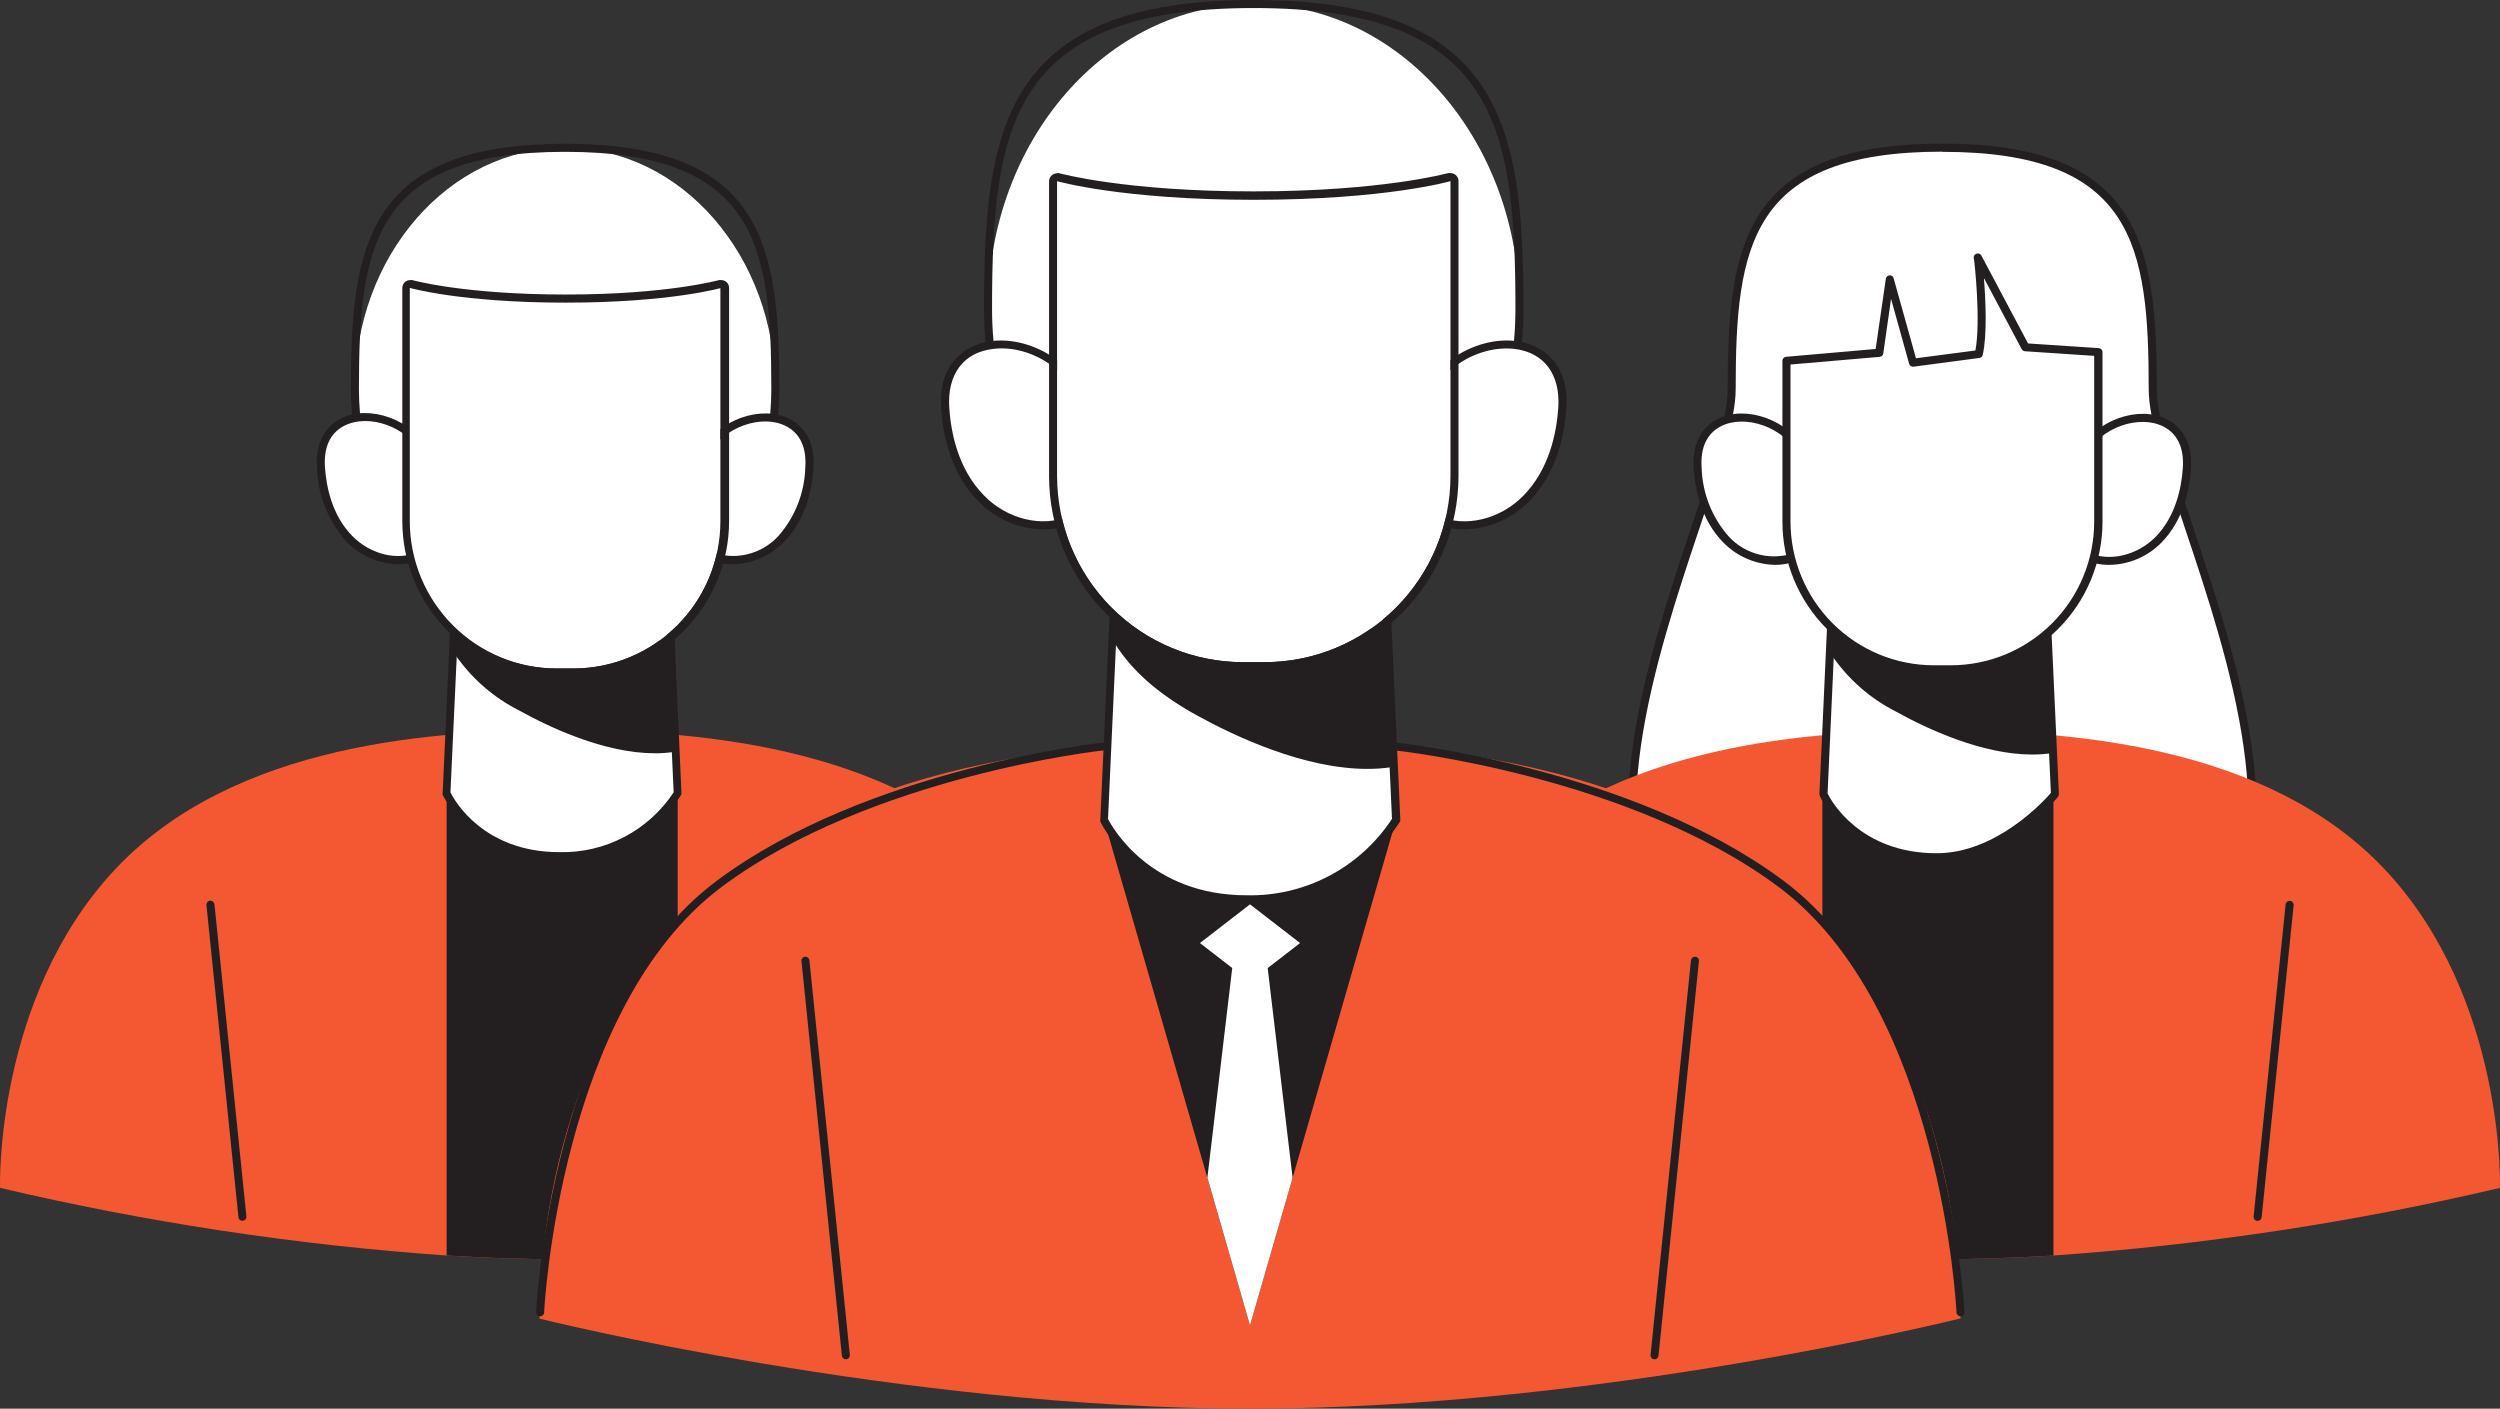 <?xml version="1.0" encoding="UTF-8"?> <svg xmlns="http://www.w3.org/2000/svg" width="323" height="182" viewBox="0 0 323 182" fill="none"><rect x="0" y="0" width="323" height="182" fill="#333333" stroke="none"/><g clip-path="url(#clip0_188_134)"><path d="M145.249 153.473C126.285 157.932 106.993 160.854 87.56 162.212C82.629 162.515 77.618 162.696 72.627 162.696C67.636 162.696 62.625 162.515 57.704 162.212C38.269 160.854 18.973 157.931 0.006 153.473C0.006 153.473 -0.729 129.088 14.757 112.446C30.244 95.803 56.769 94.352 72.627 94.352C88.486 94.352 115.021 95.834 130.507 112.446C145.994 129.058 145.249 153.473 145.249 153.473Z" fill="#F45832"></path><path d="M87.56 102.487V162.212C82.629 162.515 77.618 162.696 72.627 162.696C67.636 162.696 62.625 162.515 57.704 162.212V102.487H87.56Z" fill="#231F20"></path><path d="M73.01 81.459C88.009 81.459 100.169 67.5 100.169 50.281C100.169 33.061 88.009 19.102 73.01 19.102C58.01 19.102 45.851 33.061 45.851 50.281C45.851 67.5 58.01 81.459 73.01 81.459Z" fill="white"></path><path d="M73.01 81.983C57.755 81.983 45.337 67.76 45.337 50.281C45.337 31.713 47.35 18.578 73.01 18.578C98.669 18.578 100.692 31.682 100.692 50.281C100.692 67.76 88.275 81.983 73.01 81.983ZM73.01 19.616C48.225 19.616 46.374 31.713 46.374 50.281C46.374 67.185 58.328 80.945 73.01 80.945C87.691 80.945 99.655 67.185 99.655 50.281C99.655 31.803 97.794 19.616 73.01 19.616Z" fill="#231F20"></path><path d="M90.156 61.036C91.484 52.73 105.25 50.684 104.566 60.472C104.463 63.874 103.162 67.131 100.893 69.665C98.538 72.064 94.735 73.203 91.666 71.822" fill="white"></path><path d="M94.544 72.901C93.48 72.907 92.427 72.687 91.454 72.256C91.392 72.228 91.336 72.188 91.289 72.139C91.243 72.089 91.206 72.031 91.182 71.967C91.157 71.904 91.146 71.836 91.148 71.768C91.15 71.7 91.165 71.632 91.193 71.57C91.221 71.508 91.26 71.452 91.31 71.405C91.359 71.358 91.417 71.322 91.481 71.297C91.544 71.273 91.612 71.261 91.68 71.263C91.748 71.265 91.815 71.28 91.877 71.308C93.356 71.873 94.969 71.984 96.511 71.624C98.053 71.265 99.453 70.453 100.531 69.292C102.702 66.842 103.945 63.706 104.043 60.431C104.385 55.573 101.084 54.666 99.655 54.494C95.983 54.081 91.384 56.692 90.669 61.117C90.674 61.196 90.66 61.274 90.63 61.347C90.6 61.419 90.554 61.484 90.495 61.537C90.437 61.589 90.367 61.627 90.291 61.649C90.216 61.671 90.137 61.675 90.059 61.662C89.982 61.649 89.908 61.618 89.844 61.573C89.78 61.528 89.727 61.468 89.689 61.399C89.651 61.331 89.629 61.254 89.625 61.175C89.62 61.097 89.633 61.018 89.663 60.946C90.468 55.906 95.64 52.992 99.786 53.466C102.573 53.779 105.431 55.805 105.099 60.522C104.908 63.284 104.093 67.175 101.285 70.038C100.405 70.936 99.356 71.651 98.199 72.142C97.042 72.633 95.8 72.891 94.544 72.901Z" fill="#231F20"></path><path d="M55.843 61.036C54.515 52.73 40.749 50.684 41.433 60.472C41.538 63.872 42.835 67.127 45.096 69.665C47.461 72.064 51.254 73.203 54.334 71.822" fill="white"></path><path d="M51.486 72.901C48.952 72.859 46.537 71.812 44.774 69.988C42.424 67.364 41.071 63.995 40.95 60.472C40.628 55.764 43.486 53.738 46.263 53.416C50.419 52.942 55.591 55.895 56.396 60.895C56.417 61.032 56.383 61.172 56.302 61.285C56.222 61.398 56.1 61.475 55.964 61.5C55.828 61.52 55.689 61.486 55.578 61.405C55.467 61.324 55.392 61.202 55.37 61.066C54.656 56.641 50.067 54.01 46.384 54.444C44.955 54.615 41.655 55.522 41.987 60.381C42.168 62.972 42.922 66.611 45.509 69.242C47.893 71.671 51.446 72.518 54.152 71.258C54.215 71.229 54.283 71.213 54.352 71.211C54.421 71.208 54.489 71.22 54.554 71.244C54.618 71.269 54.678 71.305 54.728 71.353C54.778 71.4 54.818 71.457 54.847 71.52C54.901 71.646 54.904 71.788 54.856 71.916C54.807 72.044 54.709 72.148 54.585 72.205C53.613 72.655 52.556 72.892 51.486 72.901Z" fill="#231F20"></path><path d="M57.704 102.487C57.704 102.487 61.428 110.611 72.285 110.611C75.315 110.695 78.315 109.99 80.992 108.566C83.669 107.142 85.932 105.048 87.56 102.487L86.101 70.582H59.153L57.704 102.487Z" fill="white"></path><path d="M72.285 111.135C61.216 111.135 57.272 102.789 57.191 102.708C57.172 102.629 57.172 102.546 57.191 102.466L58.64 70.552C58.648 70.418 58.706 70.293 58.804 70.201C58.901 70.109 59.03 70.058 59.163 70.058H86.111C86.245 70.058 86.374 70.109 86.471 70.201C86.568 70.293 86.627 70.418 86.634 70.552L88.043 102.466C88.048 102.561 88.028 102.655 87.983 102.739C86.3 105.365 83.974 107.516 81.226 108.986C78.478 110.456 75.4 111.196 72.285 111.135ZM58.197 102.376C58.691 103.384 62.434 110.097 72.285 110.097C75.196 110.164 78.077 109.49 80.657 108.138C83.237 106.785 85.432 104.799 87.037 102.366L85.618 71.117H59.647L58.197 102.376Z" fill="#231F20"></path><path d="M59.153 84.221C61.233 87.245 64.031 89.704 67.294 91.378C72.637 94.332 80.617 97.658 87.097 96.67L86.031 83.213C81.288 83.807 76.492 83.841 71.742 83.314C67.556 82.941 63.239 82.538 59.405 80.915C58.751 80.592 58.328 82.931 59.153 84.221Z" fill="#231F20"></path><path d="M84.632 97.325C78.101 97.325 70.987 93.969 67.052 91.781C63.705 90.087 60.841 87.569 58.731 84.463C58.387 83.886 58.2 83.228 58.19 82.556C58.179 81.883 58.345 81.22 58.67 80.632C58.78 80.494 58.932 80.395 59.102 80.351C59.273 80.308 59.454 80.321 59.616 80.391C63.44 82.003 67.878 82.406 71.782 82.739C76.495 83.273 81.254 83.242 85.96 82.648C86.028 82.641 86.097 82.646 86.162 82.665C86.228 82.684 86.289 82.716 86.343 82.759C86.398 82.801 86.443 82.854 86.476 82.915C86.509 82.976 86.529 83.043 86.534 83.112L87.6 96.6C87.609 96.727 87.569 96.853 87.489 96.952C87.409 97.051 87.294 97.116 87.168 97.134C86.329 97.264 85.481 97.328 84.632 97.325ZM59.365 81.419C59.226 81.836 59.172 82.277 59.209 82.716C59.245 83.154 59.37 83.58 59.576 83.969C61.605 86.928 64.346 89.327 67.546 90.945C71.782 93.293 79.812 97.053 86.564 96.247L85.558 83.757C80.943 84.276 76.286 84.276 71.671 83.757C67.767 83.435 63.319 83.042 59.365 81.419Z" fill="#231F20"></path><path d="M71.943 86.368H74.157C79.181 86.347 83.993 84.332 87.538 80.765C91.084 77.199 93.075 72.37 93.074 67.336V37.196C93.074 37.196 86.473 39.102 72.949 39.102C59.425 39.102 52.824 37.196 52.824 37.196V67.336C52.825 69.846 53.322 72.33 54.284 74.646C55.247 76.962 56.657 79.065 58.434 80.834C60.211 82.602 62.319 84.002 64.637 84.951C66.956 85.901 69.438 86.383 71.943 86.368Z" fill="white"></path><path d="M93.074 37.196V67.336C93.074 72.384 91.073 77.225 87.51 80.794C83.947 84.363 79.115 86.368 74.076 86.368H71.943C66.905 86.365 62.075 84.359 58.512 80.791C54.95 77.222 52.947 72.383 52.945 67.336V37.196C52.945 37.196 59.556 39.102 73.07 39.102C86.584 39.102 93.195 37.196 93.195 37.196M93.195 36.188C93.102 36.174 93.007 36.174 92.913 36.188C92.853 36.188 86.252 38.053 73.09 38.053C59.928 38.053 53.337 36.209 53.277 36.188C53.18 36.174 53.082 36.174 52.985 36.188C52.718 36.188 52.462 36.294 52.273 36.483C52.085 36.673 51.979 36.929 51.979 37.196V67.336C51.984 72.645 54.087 77.737 57.828 81.497C61.569 85.258 66.643 87.382 71.943 87.406H74.157C79.47 87.401 84.563 85.285 88.321 81.523C92.079 77.76 94.193 72.659 94.201 67.336V37.196C94.201 36.929 94.095 36.673 93.907 36.483C93.718 36.294 93.462 36.188 93.195 36.188Z" fill="#231F20"></path><path d="M31.32 157.737C31.191 157.737 31.066 157.688 30.971 157.601C30.876 157.513 30.817 157.392 30.807 157.263L26.671 116.942C26.657 116.804 26.698 116.667 26.785 116.559C26.871 116.451 26.997 116.382 27.134 116.367C27.27 116.358 27.405 116.401 27.512 116.487C27.618 116.573 27.688 116.695 27.708 116.831L31.833 157.152C31.84 157.22 31.834 157.288 31.814 157.353C31.795 157.418 31.762 157.478 31.72 157.531C31.677 157.583 31.623 157.627 31.564 157.659C31.504 157.691 31.438 157.71 31.371 157.717L31.32 157.737Z" fill="#231F20"></path><path d="M113.944 157.737H113.884C113.816 157.73 113.751 157.711 113.691 157.679C113.631 157.647 113.578 157.604 113.535 157.551C113.492 157.499 113.46 157.438 113.44 157.373C113.42 157.308 113.414 157.24 113.421 157.172L117.557 116.851C117.598 116.743 117.674 116.651 117.773 116.591C117.872 116.531 117.988 116.505 118.103 116.517C118.217 116.53 118.325 116.581 118.408 116.661C118.492 116.741 118.546 116.847 118.563 116.962L114.427 157.283C114.411 157.403 114.354 157.513 114.266 157.596C114.178 157.679 114.065 157.728 113.944 157.737Z" fill="#231F20"></path><path d="M278.135 50.331C278.135 67.578 320.791 135.137 250.966 135.137C181.142 135.137 223.797 67.599 223.797 50.331C223.797 33.063 224.945 19.082 250.966 19.082C276.988 19.082 278.135 33.073 278.135 50.331Z" fill="white"></path><path d="M250.936 135.631C233.448 135.631 221.473 131.316 215.355 122.798C205.041 108.434 212.87 85.007 218.585 67.901C221.071 60.482 223.214 54.071 223.214 50.311C223.214 31.713 225.226 18.558 250.936 18.558C276.646 18.558 278.659 31.713 278.659 50.311C278.659 54.071 280.792 60.482 283.277 67.901C288.993 85.037 296.832 108.434 286.508 122.798C280.39 131.336 268.415 135.631 250.936 135.631ZM250.936 19.596C226.102 19.596 224.25 31.753 224.25 50.311C224.25 54.242 222.087 60.724 219.571 68.234C213.926 85.118 206.188 108.252 216.2 122.183C222.117 130.419 233.8 134.592 250.936 134.592C268.073 134.592 279.756 130.419 285.662 122.183C295.675 108.252 287.936 85.118 282.291 68.234C279.786 60.724 277.612 54.242 277.612 50.311C277.612 31.803 275.761 19.616 250.936 19.616V19.596Z" fill="#231F20"></path><path d="M322.994 153.473C304.03 157.932 284.738 160.854 265.306 162.212C260.375 162.515 255.364 162.696 250.373 162.696C245.382 162.696 240.371 162.515 235.45 162.212C216.014 160.854 196.719 157.931 177.751 153.473C177.751 153.473 177.016 129.088 192.503 112.476C207.989 95.864 234.514 94.382 250.373 94.382C266.231 94.382 292.777 95.864 308.253 112.476C323.729 129.088 322.994 153.473 322.994 153.473Z" fill="#F45832"></path><path d="M265.306 102.487V162.212C260.375 162.515 255.364 162.696 250.373 162.696C245.382 162.696 240.371 162.515 235.45 162.212V102.487H265.306Z" fill="#231F20"></path><path d="M209.066 157.737C208.936 157.737 208.812 157.688 208.716 157.601C208.621 157.513 208.563 157.392 208.553 157.263L204.417 116.942C204.403 116.804 204.444 116.667 204.53 116.559C204.617 116.451 204.743 116.382 204.88 116.367C205.016 116.358 205.151 116.401 205.257 116.487C205.363 116.573 205.433 116.695 205.453 116.831L209.579 157.152C209.587 157.22 209.582 157.289 209.563 157.354C209.544 157.42 209.512 157.481 209.468 157.534C209.425 157.587 209.372 157.63 209.311 157.661C209.251 157.693 209.184 157.712 209.116 157.717L209.066 157.737Z" fill="#231F20"></path><path d="M291.69 157.737H291.629C291.562 157.73 291.496 157.711 291.436 157.679C291.376 157.647 291.323 157.604 291.28 157.551C291.237 157.499 291.205 157.438 291.186 157.373C291.166 157.308 291.16 157.24 291.166 157.172L295.302 116.851C295.32 116.715 295.389 116.59 295.496 116.504C295.603 116.418 295.739 116.376 295.876 116.387C296.013 116.403 296.139 116.471 296.225 116.579C296.312 116.687 296.353 116.824 296.339 116.962L292.203 157.283C292.186 157.408 292.125 157.522 292.031 157.606C291.936 157.689 291.815 157.735 291.69 157.737Z" fill="#231F20"></path><path d="M268.103 61.036C269.431 52.72 283.197 50.674 282.533 60.482C282.431 63.888 281.13 67.148 278.86 69.685C276.505 72.094 272.692 73.233 269.612 71.852" fill="white"></path><path d="M272.49 72.981C271.427 72.99 270.375 72.774 269.401 72.346C269.331 72.323 269.267 72.286 269.213 72.236C269.158 72.186 269.115 72.126 269.086 72.058C269.056 71.991 269.041 71.918 269.042 71.844C269.043 71.77 269.059 71.698 269.089 71.63C269.12 71.564 269.164 71.504 269.22 71.455C269.275 71.406 269.34 71.37 269.41 71.348C269.48 71.326 269.554 71.319 269.627 71.328C269.7 71.337 269.771 71.361 269.834 71.399C272.541 72.618 276.103 71.772 278.488 69.383C281.074 66.742 281.838 63.093 282.02 60.502C282.352 55.633 279.051 54.716 277.612 54.555C273.909 54.141 269.331 56.752 268.616 61.188C268.571 61.297 268.49 61.389 268.386 61.446C268.282 61.504 268.162 61.524 268.045 61.505C267.928 61.484 267.821 61.425 267.742 61.337C267.663 61.248 267.616 61.135 267.61 61.016C268.415 55.976 273.597 53.043 277.753 53.516C280.54 53.839 283.398 55.865 283.076 60.573C282.885 63.345 282.07 67.246 279.252 70.109C277.467 71.925 275.035 72.959 272.49 72.981Z" fill="#231F20"></path><path d="M233.759 61.036C232.431 52.72 218.666 50.674 219.33 60.482C219.436 63.887 220.736 67.145 223.003 69.685C225.367 72.094 229.171 73.233 232.25 71.852" fill="white"></path><path d="M229.372 72.981C226.829 72.94 224.405 71.893 222.63 70.068C219.823 67.205 219.008 63.304 218.817 60.532C218.484 55.825 221.342 53.799 224.13 53.476C228.285 53.002 233.478 55.966 234.273 60.976C234.286 61.044 234.284 61.113 234.269 61.181C234.254 61.248 234.226 61.311 234.185 61.367C234.144 61.423 234.093 61.47 234.034 61.505C233.974 61.54 233.908 61.562 233.84 61.571C233.705 61.591 233.568 61.558 233.457 61.479C233.347 61.4 233.271 61.281 233.246 61.147C232.542 56.712 227.923 54.091 224.25 54.514C222.811 54.676 219.511 55.593 219.853 60.462C219.951 63.744 221.198 66.888 223.375 69.342C224.455 70.503 225.857 71.315 227.4 71.674C228.943 72.033 230.558 71.923 232.039 71.359C232.164 71.302 232.307 71.298 232.435 71.348C232.563 71.397 232.667 71.495 232.723 71.621C232.779 71.746 232.783 71.889 232.734 72.018C232.685 72.146 232.587 72.25 232.461 72.306C231.491 72.748 230.438 72.978 229.372 72.981Z" fill="#231F20"></path><path d="M235.601 102.628C235.601 102.628 239.324 110.762 250.212 110.762C258.886 110.762 265.497 102.628 265.497 102.628L264.048 70.663H237.05L235.601 102.628Z" fill="white"></path><path d="M250.212 111.277C239.143 111.277 235.118 102.92 235.118 102.839C235.081 102.764 235.064 102.681 235.068 102.597L236.527 70.633C236.534 70.501 236.591 70.376 236.687 70.285C236.782 70.193 236.908 70.141 237.04 70.139H264.038C264.17 70.141 264.296 70.193 264.391 70.285C264.486 70.376 264.543 70.501 264.551 70.633L266.01 102.597C266.012 102.725 265.969 102.85 265.889 102.95C265.628 103.293 259.037 111.277 250.212 111.277ZM236.124 102.517C236.617 103.525 240.361 110.238 250.212 110.238C257.9 110.238 264.028 103.535 264.974 102.446L263.545 71.197H237.543L236.124 102.517Z" fill="#231F20"></path><path d="M237.05 84.342C239.136 87.369 241.94 89.828 245.211 91.499C250.554 94.463 258.554 97.799 265.044 96.801L263.977 83.294C259.224 83.885 254.419 83.915 249.658 83.384C245.462 83.011 241.145 82.608 237.302 80.985C236.647 80.693 236.225 83.031 237.05 84.342Z" fill="#231F20"></path><path d="M262.569 97.487C256.038 97.487 248.904 94.13 244.969 91.942C241.613 90.243 238.743 87.718 236.627 84.604C236.283 84.027 236.097 83.369 236.086 82.697C236.076 82.025 236.241 81.361 236.567 80.773C236.676 80.635 236.828 80.536 236.999 80.493C237.17 80.449 237.35 80.463 237.513 80.532C241.347 82.154 245.784 82.548 249.699 82.88C254.421 83.419 259.191 83.388 263.907 82.79C264.044 82.776 264.181 82.816 264.289 82.9C264.342 82.944 264.385 82.998 264.416 83.058C264.447 83.119 264.466 83.185 264.47 83.253L265.537 96.761C265.549 96.888 265.512 97.016 265.433 97.117C265.355 97.218 265.241 97.285 265.114 97.305C264.271 97.427 263.42 97.487 262.569 97.487ZM237.261 81.519C237.122 81.937 237.069 82.378 237.105 82.816C237.142 83.255 237.267 83.681 237.473 84.07C239.508 87.03 242.251 89.431 245.452 91.055C249.699 93.404 257.749 97.174 264.501 96.358L263.494 83.848C258.873 84.367 254.209 84.367 249.588 83.848C245.674 83.535 241.216 83.142 237.261 81.519Z" fill="#231F20"></path><path d="M271.072 45.482V67.417C271.072 72.468 269.069 77.313 265.505 80.885C261.94 84.458 257.105 86.466 252.063 86.469H249.849C247.351 86.47 244.876 85.978 242.567 85.022C240.258 84.065 238.159 82.662 236.391 80.893C234.624 79.124 233.221 77.023 232.263 74.711C231.306 72.399 230.812 69.92 230.811 67.417V46.611L242.786 45.603L244.164 36.087L247.183 46.853L255.676 45.724C256.551 41.924 255.676 33.709 255.555 33.336L261.643 44.908L271.072 45.482Z" fill="white"></path><path d="M252.063 86.993H249.85C244.666 86.99 239.695 84.928 236.027 81.258C232.36 77.588 230.296 72.61 230.288 67.417V46.611C230.288 46.48 230.338 46.354 230.427 46.258C230.517 46.163 230.64 46.105 230.771 46.097L242.333 45.089L243.651 36.017C243.667 35.9 243.723 35.792 243.809 35.711C243.895 35.63 244.006 35.582 244.124 35.573C244.245 35.558 244.367 35.589 244.465 35.66C244.564 35.731 244.633 35.837 244.657 35.956L247.545 46.289L255.223 45.281C255.937 41.46 255.112 33.86 255.032 33.467C255.008 33.401 254.997 33.33 255.001 33.26C255.004 33.19 255.021 33.121 255.051 33.057C255.081 32.993 255.123 32.936 255.175 32.889C255.227 32.842 255.288 32.805 255.354 32.781C255.42 32.757 255.49 32.747 255.56 32.75C255.63 32.753 255.699 32.77 255.763 32.8C255.826 32.83 255.883 32.873 255.93 32.925C255.978 32.977 256.014 33.038 256.038 33.104L262.025 44.373L271.162 44.978C271.293 44.986 271.416 45.044 271.506 45.139C271.595 45.235 271.645 45.361 271.645 45.492V67.427C271.637 72.623 269.57 77.602 265.898 81.271C262.226 84.94 257.25 86.998 252.063 86.993ZM231.334 47.095V67.417C231.34 72.334 233.292 77.047 236.764 80.523C240.235 83.999 244.942 85.952 249.85 85.955H252.063C256.97 85.95 261.673 83.995 265.142 80.519C268.612 77.044 270.563 72.332 270.568 67.417V45.976L261.623 45.382C261.535 45.374 261.451 45.346 261.377 45.298C261.304 45.251 261.243 45.186 261.2 45.109L256.32 35.916C256.551 38.799 256.752 43.285 256.169 45.855C256.146 45.959 256.091 46.053 256.011 46.124C255.932 46.195 255.832 46.238 255.726 46.248L247.233 47.377C247.109 47.395 246.983 47.366 246.877 47.298C246.772 47.229 246.695 47.125 246.66 47.005L244.325 38.608L243.319 45.664C243.303 45.781 243.247 45.889 243.161 45.97C243.075 46.051 242.964 46.099 242.846 46.107L231.334 47.095Z" fill="#231F20"></path><path d="M234.655 118.555C215.083 97.547 181.555 95.682 161.5 95.682C141.445 95.682 107.917 97.547 88.345 118.555C68.773 139.562 69.709 170.367 69.709 170.367C69.709 170.367 116.309 182 161.5 182C206.691 182 253.291 170.337 253.291 170.337C253.291 170.337 254.217 139.562 234.655 118.555Z" fill="#F45832"></path><path d="M180.367 105.924L167.004 152.182L161.5 171.244L155.986 152.152L142.633 105.924C151.679 103.232 171.321 103.232 180.367 105.924Z" fill="#231F20"></path><path d="M161.983 79.352C180.939 79.352 196.306 61.706 196.306 39.938C196.306 18.17 180.939 0.524 161.983 0.524C143.027 0.524 127.66 18.17 127.66 39.938C127.66 61.706 143.027 79.352 161.983 79.352Z" fill="white"></path><path d="M161.983 79.866C142.774 79.866 127.136 61.954 127.136 39.938C127.136 16.552 129.642 0 161.983 0C194.324 0 196.83 16.552 196.83 39.938C196.83 61.954 181.203 79.866 161.983 79.866ZM161.983 1.038C130.527 1.038 128.173 16.441 128.173 39.938C128.173 61.379 143.347 78.828 161.983 78.828C180.619 78.828 195.793 61.379 195.793 39.938C195.793 16.441 193.439 1.038 161.983 1.038Z" fill="#231F20"></path><path d="M183.638 53.476C185.308 42.983 202.706 40.372 201.841 52.77C201.549 57.014 200.191 61.349 197.212 64.383C194.234 67.417 189.424 68.859 185.54 67.125" fill="white"></path><path d="M189.192 68.395C187.869 68.403 186.56 68.131 185.348 67.599C185.223 67.539 185.126 67.434 185.077 67.304C185.028 67.174 185.032 67.03 185.087 66.903C185.144 66.778 185.247 66.681 185.375 66.632C185.503 66.583 185.645 66.586 185.771 66.641C189.253 68.213 193.821 67.125 196.84 64.02C200.13 60.663 201.096 56.026 201.328 52.73C201.63 48.386 199.506 45.523 195.652 45.079C190.933 44.535 185.057 47.892 184.151 53.557C184.126 53.693 184.049 53.815 183.937 53.896C183.824 53.977 183.684 54.011 183.547 53.99C183.48 53.98 183.415 53.957 183.357 53.922C183.298 53.886 183.248 53.839 183.209 53.783C183.169 53.728 183.141 53.665 183.127 53.598C183.112 53.531 183.112 53.462 183.125 53.395C184.131 47.146 190.611 43.466 195.763 44.051C199.225 44.444 202.807 46.954 202.364 52.801C202.123 56.278 201.096 61.167 197.584 64.746C195.378 67.024 192.361 68.336 189.192 68.395Z" fill="#231F20"></path><path d="M140.369 53.476C138.688 42.983 121.3 40.372 122.155 52.77C122.457 57.014 123.816 61.349 126.794 64.383C129.773 67.417 134.583 68.859 138.457 67.125" fill="white"></path><path d="M134.774 68.395C131.601 68.342 128.579 67.029 126.371 64.746C122.86 61.167 121.833 56.278 121.592 52.801C121.179 46.954 124.731 44.444 128.183 44.051C133.355 43.466 139.825 47.146 140.831 53.395C140.861 53.468 140.874 53.547 140.869 53.626C140.864 53.705 140.842 53.782 140.803 53.851C140.765 53.919 140.711 53.979 140.646 54.024C140.582 54.069 140.508 54.099 140.43 54.111C140.352 54.124 140.272 54.119 140.197 54.096C140.121 54.073 140.052 54.034 139.994 53.98C139.936 53.927 139.89 53.861 139.861 53.788C139.832 53.715 139.82 53.636 139.825 53.557C138.92 47.892 133.043 44.484 128.324 45.079C124.46 45.523 122.346 48.386 122.648 52.73C122.87 56.026 123.836 60.663 127.136 64.02C130.155 67.125 134.744 68.203 138.205 66.641C138.267 66.612 138.334 66.597 138.402 66.594C138.47 66.592 138.538 66.604 138.602 66.628C138.666 66.653 138.724 66.689 138.773 66.737C138.823 66.784 138.862 66.84 138.889 66.903C138.918 66.966 138.934 67.034 138.936 67.103C138.939 67.172 138.927 67.241 138.903 67.305C138.879 67.37 138.842 67.429 138.795 67.479C138.747 67.53 138.691 67.57 138.628 67.599C137.413 68.133 136.1 68.404 134.774 68.395Z" fill="#231F20"></path><path d="M142.633 105.924C142.633 105.924 147.342 116.196 161.067 116.196C174.793 116.196 180.367 105.924 180.367 105.924L178.536 65.603H144.464L142.633 105.924Z" fill="white"></path><path d="M161.067 116.72C147.171 116.72 142.21 106.246 142.16 106.146C142.141 106.066 142.141 105.983 142.16 105.904L143.991 65.582C143.996 65.45 144.053 65.324 144.148 65.232C144.244 65.14 144.372 65.088 144.504 65.088H178.576C178.709 65.088 178.837 65.14 178.932 65.232C179.028 65.324 179.084 65.45 179.089 65.582L180.921 105.904C180.931 105.999 180.91 106.094 180.86 106.176C178.742 109.487 175.808 112.197 172.342 114.044C168.875 115.89 164.993 116.812 161.067 116.72ZM143.156 105.813C143.709 106.892 148.6 115.671 161.067 115.671C164.776 115.754 168.446 114.891 171.73 113.163C175.015 111.435 177.807 108.899 179.844 105.793L178.033 66.076H144.967L143.156 105.813Z" fill="#231F20"></path><path d="M144.464 82.86C146.829 86.671 150.753 89.664 154.758 91.932C161.51 95.672 171.603 99.876 179.784 98.626L178.445 81.57C172.433 82.321 166.354 82.361 160.333 81.691C155.05 81.227 149.596 80.683 144.746 78.667C143.951 78.254 143.387 81.197 144.464 82.86Z" fill="#231F20"></path><path d="M176.664 99.341C168.453 99.341 159.477 95.108 154.527 92.366C149.576 89.624 146.185 86.58 144.051 83.152C143.156 81.731 143.246 79.312 143.971 78.465C144.087 78.317 144.248 78.211 144.43 78.163C144.612 78.116 144.804 78.13 144.977 78.203C149.837 80.219 155.442 80.743 160.403 81.177C166.37 81.852 172.396 81.814 178.355 81.066C178.491 81.048 178.628 81.084 178.737 81.167C178.84 81.257 178.904 81.383 178.918 81.519L180.267 98.575C180.278 98.702 180.241 98.828 180.162 98.927C180.083 99.027 179.97 99.092 179.844 99.11C178.792 99.267 177.729 99.345 176.664 99.341ZM144.685 79.181C144.46 79.736 144.362 80.334 144.397 80.932C144.431 81.53 144.599 82.113 144.887 82.638C146.899 85.924 150.331 88.908 155.01 91.509C160.413 94.533 170.657 99.291 179.25 98.202L177.983 82.154C172.118 82.821 166.197 82.821 160.333 82.154C155.332 81.711 149.676 81.197 144.685 79.181Z" fill="#231F20"></path><path d="M160.584 85.552H163.382C169.752 85.552 175.861 83.016 180.366 78.504C184.87 73.992 187.401 67.871 187.401 61.49V23.406C187.401 23.406 179.049 25.816 161.983 25.816C144.917 25.816 136.575 23.406 136.575 23.406V61.49C136.575 67.87 139.104 73.988 143.607 78.501C148.109 83.013 154.216 85.549 160.584 85.552Z" fill="white"></path><path d="M187.401 23.407V61.49C187.401 67.871 184.871 73.992 180.366 78.504C175.861 83.016 169.752 85.552 163.382 85.552H160.584C154.216 85.549 148.109 83.013 143.607 78.501C139.104 73.988 136.575 67.87 136.575 61.49V23.407C136.575 23.407 144.927 25.816 161.983 25.816C179.039 25.816 187.401 23.407 187.401 23.407ZM136.575 22.398C136.351 22.399 136.133 22.47 135.951 22.6C135.82 22.696 135.714 22.822 135.642 22.968C135.571 23.113 135.535 23.274 135.539 23.437V61.52C135.544 68.174 138.184 74.553 142.88 79.259C147.575 83.965 153.942 86.612 160.584 86.62H163.382C170.024 86.612 176.393 83.965 181.09 79.26C185.787 74.554 188.43 68.175 188.438 61.52V23.407C188.441 23.244 188.406 23.083 188.334 22.938C188.262 22.792 188.156 22.666 188.025 22.57C187.843 22.439 187.625 22.369 187.401 22.368C187.304 22.354 187.206 22.354 187.109 22.368C187.029 22.368 178.667 24.727 161.953 24.727C145.239 24.727 136.907 22.388 136.796 22.368C136.703 22.354 136.608 22.354 136.515 22.368L136.575 22.398Z" fill="#231F20"></path><path d="M161.5 126.84L155.03 121.841L161.5 116.841L167.97 121.841L161.5 126.84Z" fill="white"></path><path d="M167.004 152.182L161.5 171.244L155.996 152.152L159.316 124.129L159.387 123.544H163.613L163.674 124.149L167.004 152.182Z" fill="white"></path><path d="M109.285 175.619C109.157 175.62 109.034 175.573 108.939 175.487C108.844 175.401 108.785 175.283 108.772 175.155L103.55 124.179C103.541 124.111 103.547 124.042 103.566 123.975C103.584 123.909 103.616 123.847 103.66 123.794C103.703 123.74 103.756 123.696 103.817 123.663C103.877 123.631 103.944 123.611 104.012 123.605C104.148 123.596 104.281 123.639 104.386 123.725C104.49 123.811 104.558 123.934 104.576 124.068L109.798 175.045C109.813 175.182 109.772 175.32 109.685 175.427C109.598 175.535 109.473 175.604 109.336 175.619H109.285Z" fill="#231F20"></path><path d="M213.715 175.619C213.578 175.604 213.452 175.535 213.365 175.427C213.279 175.32 213.238 175.182 213.252 175.045L218.474 124.068C218.492 123.934 218.56 123.811 218.665 123.725C218.769 123.639 218.903 123.596 219.038 123.605C219.106 123.611 219.173 123.631 219.233 123.663C219.294 123.696 219.348 123.74 219.391 123.794C219.434 123.847 219.466 123.909 219.485 123.975C219.504 124.042 219.509 124.111 219.501 124.179L214.278 175.155C214.272 175.223 214.252 175.289 214.221 175.349C214.189 175.409 214.145 175.462 214.093 175.505C214.041 175.548 213.98 175.58 213.915 175.6C213.85 175.62 213.782 175.626 213.715 175.619Z" fill="#231F20"></path><path d="M69.759 170.065C69.691 170.062 69.624 170.046 69.562 170.017C69.5 169.988 69.445 169.947 69.399 169.896C69.353 169.846 69.317 169.786 69.295 169.722C69.272 169.657 69.262 169.589 69.266 169.52C69.266 169.127 71.279 129.653 92.672 113.746C112.103 99.271 142.301 95.964 142.602 95.934C142.716 95.953 142.821 96.008 142.9 96.092C142.979 96.177 143.028 96.284 143.039 96.399C143.051 96.514 143.024 96.63 142.963 96.728C142.903 96.826 142.811 96.901 142.703 96.942C142.411 96.942 112.515 100.249 93.286 114.552C72.335 130.167 70.313 169.147 70.303 169.541C70.303 169.611 70.289 169.681 70.261 169.746C70.234 169.811 70.193 169.87 70.142 169.919C70.092 169.967 70.032 170.006 69.966 170.031C69.9 170.056 69.83 170.067 69.759 170.065Z" fill="#231F20"></path><path d="M253.301 170.065C253.167 170.065 253.039 170.014 252.941 169.922C252.844 169.83 252.785 169.705 252.778 169.571C252.778 169.178 250.765 130.197 229.785 114.583C210.585 100.279 180.669 97.003 180.367 96.973C180.288 96.984 180.207 96.978 180.131 96.953C180.055 96.929 179.985 96.887 179.928 96.832C179.87 96.776 179.826 96.708 179.799 96.632C179.772 96.557 179.762 96.477 179.771 96.397C179.78 96.317 179.806 96.24 179.849 96.173C179.892 96.105 179.95 96.048 180.018 96.007C180.087 95.965 180.164 95.939 180.243 95.932C180.323 95.925 180.403 95.936 180.478 95.965C180.78 95.965 210.978 99.301 230.409 113.776C251.761 129.683 253.794 169.158 253.814 169.551C253.817 169.688 253.768 169.82 253.676 169.921C253.584 170.023 253.457 170.085 253.321 170.095L253.301 170.065Z" fill="#231F20"></path></g><defs><clipPath id="clip0_188_134"><rect width="323" height="182" fill="white"></rect></clipPath></defs></svg> 